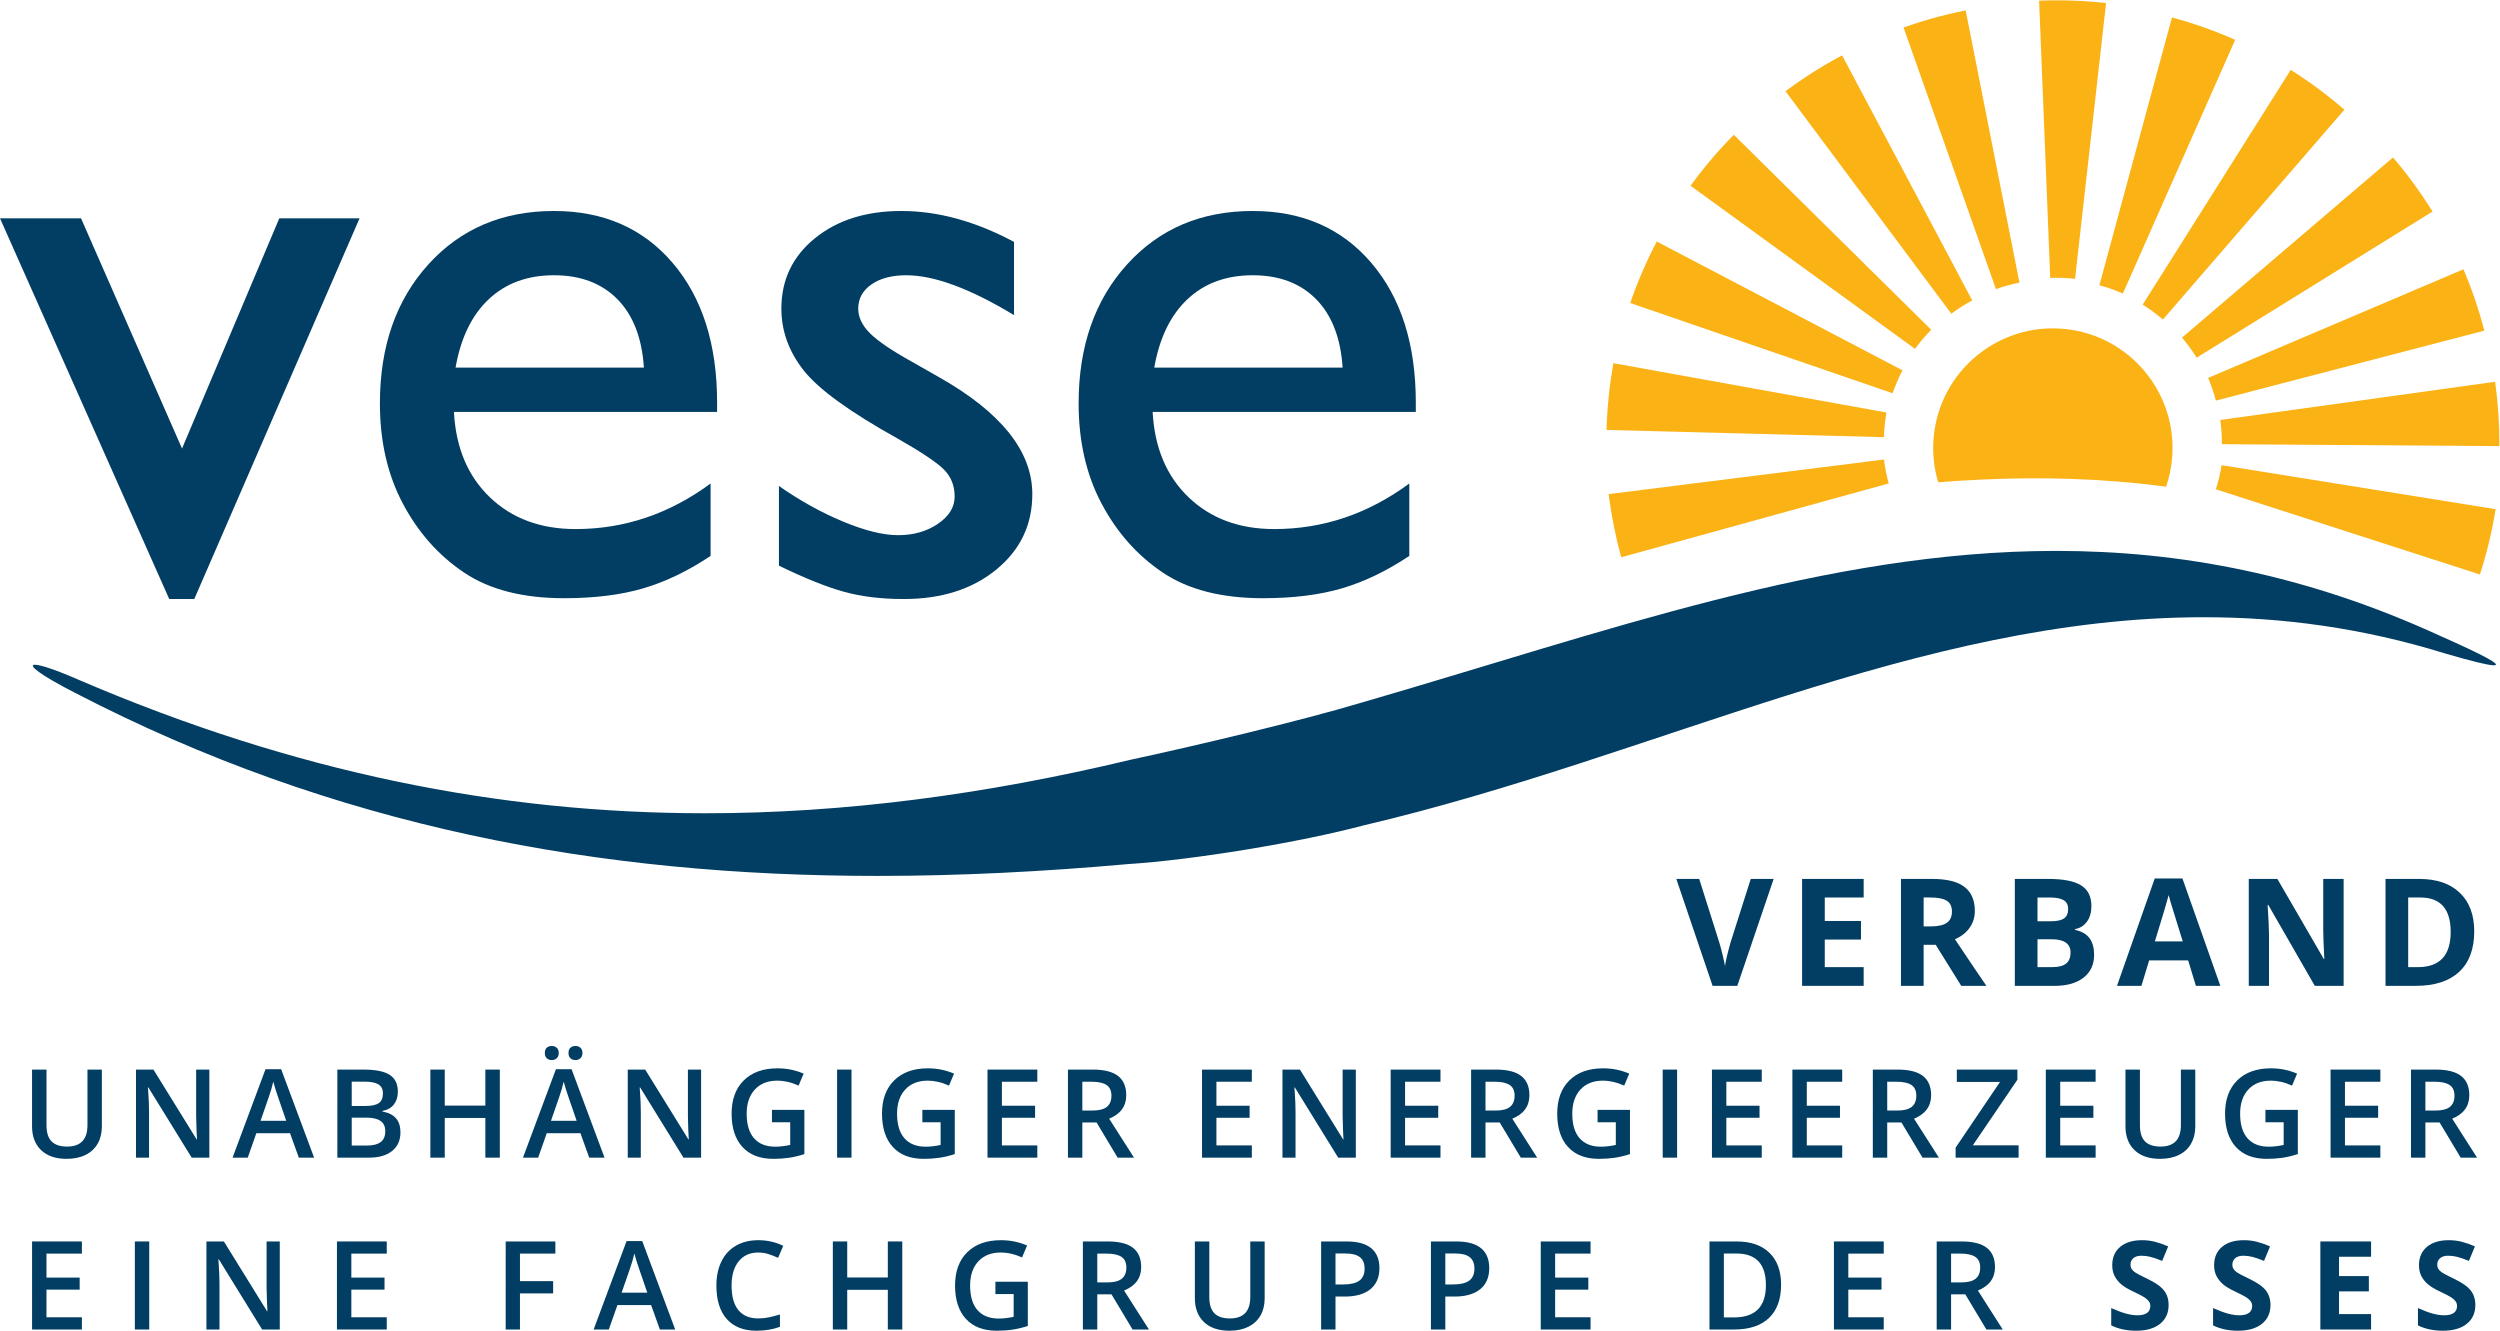 <?xml version="1.0" encoding="UTF-8" standalone="no"?> <svg xmlns:dc="http://purl.org/dc/elements/1.1/" xmlns:cc="http://creativecommons.org/ns#" xmlns:rdf="http://www.w3.org/1999/02/22-rdf-syntax-ns#" xmlns:svg="http://www.w3.org/2000/svg" xmlns="http://www.w3.org/2000/svg" viewBox="0 0 980.2 521.747" height="521.747" width="980.2" xml:space="preserve" id="svg2" version="1.1"><defs id="defs6"></defs><g transform="matrix(1.333,0,0,-1.333,0,521.747)" id="g10"><g transform="scale(0.1)" id="g12"><path id="path14" style="fill:#fab215;fill-opacity:1;fill-rule:nonzero;stroke:none" d="m 6071.31,2946.67 c -193.49,18.35 -365.26,-123.69 -383.6,-317.18 -4.41,-46.54 0.54,-91.78 13.17,-133.98 176.14,13.91 351.51,16.43 527.32,2.28 47.64,-3.83 95.31,-8.91 143.03,-15.28 8.71,25.57 14.69,52.5 17.34,80.57 18.31,193.51 -123.7,365.25 -317.26,383.59"></path><path id="path16" style="fill:#023e63;fill-opacity:1;fill-rule:nonzero;stroke:none" d="M 299.594,768.07 V 600.469 c 0,-19.129 -4.102,-35.879 -12.309,-50.231 -8.215,-14.347 -20.082,-25.398 -35.609,-33.129 -15.531,-7.73 -34.11,-11.597 -55.719,-11.597 -32.129,0 -57.105,8.5 -74.937,25.519 -17.836,17 -26.75,40.391 -26.75,70.141 V 768.07 H 136.785 V 604.191 c 0,-21.382 4.961,-37.152 14.879,-47.3 9.922,-10.161 25.16,-15.243 45.707,-15.243 39.926,0 59.887,20.973 59.887,62.891 V 768.07 h 42.336"></path><path id="path18" style="fill:#023e63;fill-opacity:1;fill-rule:nonzero;stroke:none" d="m 615.742,509.051 h -51.91 L 436.453,715.449 h -1.418 l 0.887,-11.519 c 1.652,-21.969 2.48,-42.039 2.48,-60.239 V 509.051 H 399.961 V 768.07 h 51.371 L 578.359,562.73 h 1.067 c -0.242,2.719 -0.711,12.61 -1.422,29.668 -0.707,17.071 -1.063,30.391 -1.063,39.954 V 768.07 h 38.801 V 509.051"></path><path id="path20" style="fill:#023e63;fill-opacity:1;fill-rule:nonzero;stroke:none" d="m 841.891,617.469 -24.274,70.519 c -1.773,4.723 -4.222,12.16 -7.351,22.313 -3.133,10.16 -5.289,17.597 -6.465,22.328 -3.192,-14.52 -7.86,-30.41 -13.996,-47.66 l -23.387,-67.5 z M 878.918,509.051 853.051,580.98 H 754.02 l -25.336,-71.929 h -44.645 l 96.906,260.07 h 46.063 l 96.91,-260.07 h -45"></path><path id="path22" style="fill:#023e63;fill-opacity:1;fill-rule:nonzero;stroke:none" d="M 1034.56,626.691 V 544.66 h 45 c 17.71,0 31.08,3.399 40.12,10.192 9.04,6.789 13.55,17.5 13.55,32.148 0,13.469 -4.6,23.449 -13.82,29.941 -9.2,6.5 -23.2,9.75 -41.98,9.75 z m 0,34.368 h 40.74 c 17.72,0 30.65,2.8 38.8,8.41 8.15,5.609 12.22,15.152 12.22,28.621 0,12.148 -4.4,20.949 -13.19,26.39 -8.8,5.43 -22.77,8.149 -41.9,8.149 h -36.67 z M 992.219,768.07 h 76.881 c 35.67,0 61.45,-5.211 77.33,-15.601 15.88,-10.387 23.83,-26.809 23.83,-49.25 0,-15.11 -3.9,-27.688 -11.69,-37.731 -7.8,-10.039 -19.02,-16.359 -33.66,-18.957 v -1.769 c 18.19,-3.434 31.56,-10.192 40.12,-20.293 8.57,-10.09 12.85,-23.77 12.85,-41.008 0,-23.262 -8.12,-41.492 -24.36,-54.652 -16.24,-13.168 -38.83,-19.758 -67.76,-19.758 H 992.219 V 768.07"></path><path id="path24" style="fill:#023e63;fill-opacity:1;fill-rule:nonzero;stroke:none" d="m 1470.1,509.051 h -42.52 v 116.75 h -119.4 v -116.75 h -42.34 V 768.07 h 42.34 V 662.121 h 119.4 V 768.07 h 42.52 V 509.051"></path><path id="path26" style="fill:#023e63;fill-opacity:1;fill-rule:nonzero;stroke:none" d="m 1672.16,816.781 c 0,7.321 1.98,12.61 5.94,15.86 3.95,3.25 8.77,4.871 14.43,4.871 6.26,0 11.28,-1.844 15.06,-5.492 3.78,-3.661 5.67,-8.75 5.67,-15.239 0,-6.383 -1.95,-11.429 -5.84,-15.152 -3.9,-3.719 -8.86,-5.57 -14.89,-5.57 -5.66,0 -10.48,1.703 -14.43,5.132 -3.96,3.43 -5.94,8.618 -5.94,15.59 z m 23.92,-199.312 -24.27,70.519 c -1.78,4.723 -4.23,12.16 -7.36,22.313 -3.13,10.16 -5.28,17.597 -6.46,22.328 -3.19,-14.52 -7.86,-30.41 -14,-47.66 l -23.38,-67.5 z m -93.54,199.312 c 0,7.321 1.97,12.61 5.93,15.86 3.96,3.25 8.77,4.871 14.44,4.871 6.26,0 11.25,-1.844 14.97,-5.492 3.72,-3.661 5.58,-8.75 5.58,-15.239 0,-6.261 -1.89,-11.281 -5.67,-15.062 -3.78,-3.778 -8.74,-5.66 -14.88,-5.66 -5.67,0 -10.48,1.703 -14.44,5.132 -3.96,3.43 -5.93,8.618 -5.93,15.59 z m 130.57,-307.73 -25.87,71.929 h -99.03 l -25.34,-71.929 h -44.64 l 96.91,260.07 h 46.06 l 96.91,-260.07 h -45"></path><path id="path28" style="fill:#023e63;fill-opacity:1;fill-rule:nonzero;stroke:none" d="m 2062.18,509.051 h -51.91 L 1882.9,715.449 h -1.43 l 0.89,-11.519 c 1.65,-21.969 2.48,-42.039 2.48,-60.239 V 509.051 H 1846.4 V 768.07 h 51.37 L 2024.8,562.73 h 1.06 c -0.23,2.719 -0.7,12.61 -1.42,29.668 -0.7,17.071 -1.06,30.391 -1.06,39.954 V 768.07 h 38.8 V 509.051"></path><path id="path30" style="fill:#023e63;fill-opacity:1;fill-rule:nonzero;stroke:none" d="m 2270.61,649.539 h 95.31 V 519.5 c -15.58,-5.082 -30.55,-8.68 -44.9,-10.801 -14.35,-2.129 -29.86,-3.187 -46.51,-3.187 -39.21,0 -69.45,11.597 -90.71,34.808 -21.26,23.211 -31.89,55.95 -31.89,98.239 0,41.679 11.99,74.32 35.97,97.882 23.98,23.559 56.98,35.34 99.03,35.34 27.05,0 52.67,-5.203 76.89,-15.59 l -14.88,-35.25 c -21.02,9.68 -42.05,14.528 -63.07,14.528 -27.64,0 -49.49,-8.68 -65.55,-26.051 -16.07,-17.359 -24.09,-41.098 -24.09,-71.219 0,-31.648 7.23,-55.711 21.7,-72.187 14.46,-16.481 35.28,-24.711 62.45,-24.711 13.7,0 28.34,1.711 43.93,5.14 v 66.778 h -53.68 v 36.32"></path><path id="path32" style="fill:#023e63;fill-opacity:1;fill-rule:nonzero;stroke:none" d="M 2462.22,509.051 V 768.07 h 42.34 V 509.051 h -42.34"></path><path id="path34" style="fill:#023e63;fill-opacity:1;fill-rule:nonzero;stroke:none" d="m 2712.98,649.539 h 95.32 V 519.5 c -15.59,-5.082 -30.56,-8.68 -44.91,-10.801 -14.35,-2.129 -29.85,-3.187 -46.51,-3.187 -39.21,0 -69.44,11.597 -90.7,34.808 -21.26,23.211 -31.89,55.95 -31.89,98.239 0,41.679 11.98,74.32 35.96,97.882 23.98,23.559 56.99,35.34 99.03,35.34 27.05,0 52.68,-5.203 76.89,-15.59 l -14.88,-35.25 c -21.02,9.68 -42.05,14.528 -63.07,14.528 -27.63,0 -49.49,-8.68 -65.55,-26.051 -16.06,-17.359 -24.09,-41.098 -24.09,-71.219 0,-31.648 7.23,-55.711 21.7,-72.187 14.47,-16.481 35.28,-24.711 62.45,-24.711 13.7,0 28.34,1.711 43.94,5.14 v 66.778 h -53.69 v 36.32"></path><path id="path36" style="fill:#023e63;fill-opacity:1;fill-rule:nonzero;stroke:none" d="M 3051.1,509.051 H 2904.59 V 768.07 H 3051.1 V 732.281 H 2946.93 V 661.77 h 97.62 v -35.43 h -97.62 v -81.32 h 104.17 v -35.969"></path><path id="path38" style="fill:#023e63;fill-opacity:1;fill-rule:nonzero;stroke:none" d="m 3183.53,647.59 h 29.41 c 19.72,0 34.01,3.66 42.87,10.98 8.86,7.328 13.29,18.2 13.29,32.602 0,14.648 -4.78,25.156 -14.35,31.539 -9.57,6.367 -23.98,9.57 -43.23,9.57 h -27.99 z m 0,-35.078 V 509.051 h -42.34 V 768.07 h 73.17 c 33.42,0 58.16,-6.269 74.23,-18.781 16.06,-12.527 24.09,-31.43 24.09,-56.699 0,-32.238 -16.77,-55.219 -50.31,-68.918 l 73.16,-114.621 h -48.18 l -62.01,103.461 h -41.81"></path><path id="path40" style="fill:#023e63;fill-opacity:1;fill-rule:nonzero;stroke:none" d="M 3682.07,509.051 H 3535.56 V 768.07 h 146.51 V 732.281 H 3577.9 V 661.77 h 97.61 v -35.43 h -97.61 v -81.32 h 104.17 v -35.969"></path><path id="path42" style="fill:#023e63;fill-opacity:1;fill-rule:nonzero;stroke:none" d="m 3987.93,509.051 h -51.89 l -127.39,206.398 h -1.42 l 0.9,-11.519 c 1.64,-21.969 2.48,-42.039 2.48,-60.239 v -134.64 h -38.46 V 768.07 h 51.39 l 127.03,-205.34 h 1.05 c -0.23,2.719 -0.7,12.61 -1.42,29.668 -0.71,17.071 -1.06,30.391 -1.06,39.954 V 768.07 h 38.79 V 509.051"></path><path id="path44" style="fill:#023e63;fill-opacity:1;fill-rule:nonzero;stroke:none" d="m 4236.93,509.051 h -146.5 V 768.07 h 146.5 V 732.281 H 4132.77 V 661.77 h 97.62 v -35.43 h -97.62 v -81.32 h 104.16 v -35.969"></path><path id="path46" style="fill:#023e63;fill-opacity:1;fill-rule:nonzero;stroke:none" d="m 4369.36,647.59 h 29.41 c 19.73,0 34.02,3.66 42.87,10.98 8.87,7.328 13.28,18.2 13.28,32.602 0,14.648 -4.78,25.156 -14.33,31.539 -9.57,6.367 -23.99,9.57 -43.25,9.57 h -27.98 z m 0,-35.078 V 509.051 h -42.35 V 768.07 h 73.19 c 33.41,0 58.16,-6.269 74.21,-18.781 16.06,-12.527 24.11,-31.43 24.11,-56.699 0,-32.238 -16.78,-55.219 -50.32,-68.918 l 73.17,-114.621 h -48.19 l -62.01,103.461 h -41.81"></path><path id="path48" style="fill:#023e63;fill-opacity:1;fill-rule:nonzero;stroke:none" d="m 4698.98,649.539 h 95.32 V 519.5 c -15.61,-5.082 -30.57,-8.68 -44.92,-10.801 -14.36,-2.129 -29.85,-3.187 -46.51,-3.187 -39.22,0 -69.45,11.597 -90.7,34.808 -21.25,23.211 -31.9,55.95 -31.9,98.239 0,41.679 12,74.32 35.98,97.882 23.96,23.559 56.97,35.34 99.02,35.34 27.05,0 52.68,-5.203 76.9,-15.59 l -14.88,-35.25 c -21.04,9.68 -42.06,14.528 -63.07,14.528 -27.64,0 -49.49,-8.68 -65.55,-26.051 -16.07,-17.359 -24.1,-41.098 -24.1,-71.219 0,-31.648 7.23,-55.711 21.7,-72.187 14.47,-16.481 35.29,-24.711 62.46,-24.711 13.69,0 28.34,1.711 43.93,5.14 v 66.778 h -53.68 v 36.32"></path><path id="path50" style="fill:#023e63;fill-opacity:1;fill-rule:nonzero;stroke:none" d="M 4890.57,509.051 V 768.07 h 42.34 V 509.051 h -42.34"></path><path id="path52" style="fill:#023e63;fill-opacity:1;fill-rule:nonzero;stroke:none" d="m 5181.91,509.051 h -146.5 V 768.07 h 146.5 V 732.281 H 5077.75 V 661.77 h 97.62 v -35.43 h -97.62 v -81.32 h 104.16 v -35.969"></path><path id="path54" style="fill:#023e63;fill-opacity:1;fill-rule:nonzero;stroke:none" d="M 5418.52,509.051 H 5272.01 V 768.07 h 146.51 V 732.281 H 5314.36 V 661.77 h 97.61 v -35.43 h -97.61 v -81.32 h 104.16 v -35.969"></path><path id="path56" style="fill:#023e63;fill-opacity:1;fill-rule:nonzero;stroke:none" d="m 5550.96,647.59 h 29.39 c 19.73,0 34.03,3.66 42.89,10.98 8.85,7.328 13.28,18.2 13.28,32.602 0,14.648 -4.78,25.156 -14.35,31.539 -9.57,6.367 -23.97,9.57 -43.22,9.57 h -27.99 z m 0,-35.078 V 509.051 h -42.35 V 768.07 h 73.17 c 33.42,0 58.16,-6.269 74.24,-18.781 16.05,-12.527 24.08,-31.43 24.08,-56.699 0,-32.238 -16.76,-55.219 -50.31,-68.918 l 73.16,-114.621 h -48.18 l -62.02,103.461 h -41.79"></path><path id="path58" style="fill:#023e63;fill-opacity:1;fill-rule:nonzero;stroke:none" d="m 5937.42,509.051 h -185.31 v 29.41 l 130.57,193.289 h -127.02 v 36.32 h 178.23 v -29.769 l -131.1,-192.93 h 134.63 v -36.32"></path><path id="path60" style="fill:#023e63;fill-opacity:1;fill-rule:nonzero;stroke:none" d="M 6163.93,509.051 H 6017.42 V 768.07 h 146.51 V 732.281 H 6059.77 V 661.77 h 97.61 v -35.43 h -97.61 v -81.32 h 104.16 v -35.969"></path><path id="path62" style="fill:#023e63;fill-opacity:1;fill-rule:nonzero;stroke:none" d="M 6457.05,768.07 V 600.469 c 0,-19.129 -4.1,-35.879 -12.32,-50.231 -8.21,-14.347 -20.08,-25.398 -35.61,-33.129 -15.53,-7.73 -34.1,-11.597 -55.7,-11.597 -32.13,0 -57.11,8.5 -74.94,25.519 -17.85,17 -26.76,40.391 -26.76,70.141 V 768.07 h 42.52 V 604.191 c 0,-21.382 4.96,-37.152 14.88,-47.3 9.92,-10.161 25.16,-15.243 45.7,-15.243 39.93,0 59.89,20.973 59.89,62.891 V 768.07 h 42.34"></path><path id="path64" style="fill:#023e63;fill-opacity:1;fill-rule:nonzero;stroke:none" d="m 6663.36,649.539 h 95.31 V 519.5 c -15.6,-5.082 -30.56,-8.68 -44.92,-10.801 -14.36,-2.129 -29.84,-3.187 -46.5,-3.187 -39.22,0 -69.46,11.597 -90.71,34.808 -21.25,23.211 -31.89,55.95 -31.89,98.239 0,41.679 11.99,74.32 35.98,97.882 23.96,23.559 56.97,35.34 99.02,35.34 27.05,0 52.67,-5.203 76.89,-15.59 l -14.88,-35.25 c -21.03,9.68 -42.05,14.528 -63.07,14.528 -27.63,0 -49.49,-8.68 -65.54,-26.051 -16.08,-17.359 -24.1,-41.098 -24.1,-71.219 0,-31.648 7.22,-55.711 21.69,-72.187 14.48,-16.481 35.3,-24.711 62.47,-24.711 13.69,0 28.34,1.711 43.92,5.14 v 66.778 h -53.67 v 36.32"></path><path id="path66" style="fill:#023e63;fill-opacity:1;fill-rule:nonzero;stroke:none" d="M 7001.46,509.051 H 6854.94 V 768.07 h 146.52 V 732.281 H 6897.29 V 661.77 h 97.61 v -35.43 h -97.61 v -81.32 h 104.17 v -35.969"></path><path id="path68" style="fill:#023e63;fill-opacity:1;fill-rule:nonzero;stroke:none" d="m 7133.89,647.59 h 29.41 c 19.73,0 34.02,3.66 42.87,10.98 8.87,7.328 13.28,18.2 13.28,32.602 0,14.648 -4.78,25.156 -14.33,31.539 -9.57,6.367 -23.99,9.57 -43.24,9.57 h -27.99 z m 0,-35.078 V 509.051 h -42.35 V 768.07 h 73.19 c 33.41,0 58.16,-6.269 74.22,-18.781 16.05,-12.527 24.1,-31.43 24.1,-56.699 0,-32.238 -16.78,-55.219 -50.32,-68.918 l 73.17,-114.621 h -48.19 l -62.01,103.461 h -41.81"></path><path id="path70" style="fill:#023e63;fill-opacity:1;fill-rule:nonzero;stroke:none" d="M 821.508,3271.95 H 1057.61 L 571.465,2152.13 H 497.773 L 0,3271.95 h 238.324 l 297.063,-677.16 286.121,677.16"></path><path id="path72" style="fill:#023e63;fill-opacity:1;fill-rule:nonzero;stroke:none" d="m 1339.96,2832.87 h 553.93 c -5.59,86.93 -31.52,153.93 -77.77,201 -46.27,47.05 -108.48,70.58 -186.63,70.58 -78.18,0 -142.19,-23.53 -192.02,-70.58 -49.86,-47.07 -82.37,-114.07 -97.51,-201 z m 769.28,-130.4 h -774.06 c 5.56,-105.29 40.86,-189.03 105.87,-251.24 65,-62.22 148.95,-93.32 251.85,-93.32 143.56,0 275.95,44.65 397.2,133.99 v -212.95 c -67,-44.68 -133.4,-76.57 -199.2,-95.72 -65.8,-19.14 -142.97,-28.71 -231.51,-28.71 -121.24,0 -219.35,25.12 -294.31,75.37 -74.98,50.25 -135,117.85 -180.06,202.79 -45.06,84.95 -67.59,183.24 -67.59,294.91 0,167.5 47.44,303.68 142.37,408.57 94.91,104.87 218.13,157.32 369.69,157.32 145.95,0 262.4,-51.05 349.34,-153.13 86.93,-102.11 130.41,-238.89 130.41,-410.36 v -27.52"></path><path id="path74" style="fill:#023e63;fill-opacity:1;fill-rule:nonzero;stroke:none" d="m 2291.09,2250.23 v 234.49 c 61.41,-43.06 124.22,-77.97 188.43,-104.68 64.19,-26.73 118.23,-40.08 162.11,-40.08 45.46,0 84.53,11.16 117.25,33.5 32.69,22.32 49.05,49.05 49.05,80.16 0,31.89 -10.58,58.42 -31.7,79.56 -21.15,21.12 -66.82,51.63 -136.99,91.52 -140.39,78.16 -232.31,144.95 -275.77,200.4 -43.48,55.42 -65.2,115.84 -65.2,181.25 0,84.53 32.9,153.53 98.7,206.97 65.8,53.43 150.54,80.16 254.23,80.16 107.68,0 218.14,-30.32 331.4,-90.92 v -215.35 c -129.21,78.16 -234.9,117.24 -317.04,117.24 -42.29,0 -76.39,-8.99 -102.29,-26.95 -25.93,-17.97 -38.89,-41.73 -38.89,-71.26 0,-25.58 11.74,-49.93 35.22,-73.08 23.48,-23.15 64.76,-51.06 123.79,-83.74 l 77.79,-44.25 c 183.49,-103.68 275.26,-218.49 275.26,-344.47 0,-90.1 -35.29,-164.07 -105.88,-221.87 -70.59,-57.8 -161.33,-86.7 -272.18,-86.7 -65.41,0 -123.64,6.99 -174.67,20.94 -51.05,13.94 -115.27,39.66 -192.62,77.16"></path><path id="path76" style="fill:#023e63;fill-opacity:1;fill-rule:nonzero;stroke:none" d="m 3395.12,2832.87 h 553.92 c -5.58,86.93 -31.51,153.93 -77.76,201 -46.27,47.05 -108.48,70.58 -186.64,70.58 -78.18,0 -142.18,-23.53 -192.02,-70.58 -49.86,-47.07 -82.36,-114.07 -97.5,-201 z m 769.27,-130.4 h -774.06 c 5.57,-105.29 40.87,-189.03 105.88,-251.24 65,-62.22 148.95,-93.32 251.84,-93.32 143.57,0 275.95,44.65 397.2,133.99 v -212.95 c -67,-44.68 -133.39,-76.57 -199.2,-95.72 -65.8,-19.14 -142.96,-28.71 -231.5,-28.71 -121.24,0 -219.35,25.12 -294.31,75.37 -74.98,50.25 -135.01,117.85 -180.06,202.79 -45.07,84.95 -67.59,183.24 -67.59,294.91 0,167.5 47.44,303.68 142.37,408.57 94.9,104.87 218.13,157.32 369.68,157.32 145.97,0 262.4,-51.05 349.34,-153.13 86.93,-102.11 130.41,-238.89 130.41,-410.36 v -27.52"></path><path id="path78" style="fill:#023e63;fill-opacity:1;fill-rule:nonzero;stroke:none" d="M 240.875,3.551 H 94.363 V 262.559 H 240.875 V 226.77 H 136.703 v -70.508 h 97.617 v -35.43 H 136.703 V 39.512 H 240.875 V 3.551"></path><path id="path80" style="fill:#023e63;fill-opacity:1;fill-rule:nonzero;stroke:none" d="M 396.637,3.551 V 262.559 h 42.34 V 3.551 h -42.34"></path><path id="path82" style="fill:#023e63;fill-opacity:1;fill-rule:nonzero;stroke:none" d="m 822.922,3.551 h -51.91 L 643.633,209.941 h -1.422 l 0.891,-11.519 c 1.648,-21.961 2.48,-42.043 2.48,-60.242 V 3.551 H 607.141 V 262.559 h 51.371 L 785.535,57.23 h 1.067 c -0.239,2.711 -0.707,12.598 -1.422,29.66 -0.707,17.078 -1.059,30.398 -1.059,39.961 v 135.707 h 38.801 V 3.551"></path><path id="path84" style="fill:#023e63;fill-opacity:1;fill-rule:nonzero;stroke:none" d="M 1137.59,3.551 H 991.086 V 262.559 H 1137.59 V 226.77 h -104.17 v -70.508 h 97.62 v -35.43 h -97.62 V 39.512 h 104.17 V 3.551"></path><path id="path86" style="fill:#023e63;fill-opacity:1;fill-rule:nonzero;stroke:none" d="m 1529.36,3.551 h -41.98 V 262.559 h 146.16 V 226.77 h -104.18 v -80.969 h 97.62 V 109.84 h -97.62 V 3.551"></path><path id="path88" style="fill:#023e63;fill-opacity:1;fill-rule:nonzero;stroke:none" d="m 1903.92,111.961 -24.27,70.519 c -1.77,4.719 -4.23,12.161 -7.36,22.321 -3.12,10.148 -5.28,17.59 -6.46,22.32 -3.19,-14.519 -7.86,-30.41 -13.99,-47.66 l -23.39,-67.5 z M 1940.95,3.551 1915.08,75.469 h -99.03 L 1790.71,3.551 h -44.64 l 96.91,260.058 h 46.06 L 1985.95,3.551 h -45"></path><path id="path90" style="fill:#023e63;fill-opacity:1;fill-rule:nonzero;stroke:none" d="m 2230.1,229.961 c -24.33,0 -43.46,-8.621 -57.39,-25.871 -13.95,-17.238 -20.91,-41.039 -20.91,-71.391 0,-31.777 6.7,-55.808 20.1,-72.109 13.41,-16.301 32.81,-24.449 58.2,-24.449 10.99,0 21.62,1.098 31.89,3.277 10.28,2.184 20.96,4.98 32.07,8.41 V 11.512 C 2273.75,3.84 2250.71,0 2224.97,0 c -37.91,0 -67.03,11.48 -87.34,34.461 -20.32,22.969 -30.48,55.828 -30.48,98.59 0,26.929 4.93,50.5 14.8,70.687 9.86,20.203 24.12,35.66 42.78,46.422 18.66,10.738 40.57,16.11 65.73,16.11 26.45,0 50.9,-5.551 73.34,-16.649 l -15.24,-35.25 c -8.74,4.129 -17.97,7.758 -27.72,10.891 -9.74,3.129 -19.99,4.699 -30.74,4.699"></path><path id="path92" style="fill:#023e63;fill-opacity:1;fill-rule:nonzero;stroke:none" d="m 2653.91,3.551 h -42.52 V 120.289 H 2491.98 V 3.551 h -42.34 V 262.559 h 42.34 v -105.95 h 119.41 v 105.95 h 42.52 V 3.551"></path><path id="path94" style="fill:#023e63;fill-opacity:1;fill-rule:nonzero;stroke:none" d="m 2927.83,144.031 h 95.31 V 13.988 C 3007.56,8.922 2992.59,5.309 2978.24,3.191 2963.89,1.059 2948.38,0 2931.73,0 c -39.21,0 -69.44,11.602 -90.7,34.809 -21.26,23.211 -31.89,55.953 -31.89,98.242 0,41.687 11.98,74.32 35.96,97.879 23.98,23.558 56.98,35.34 99.03,35.34 27.05,0 52.68,-5.2 76.89,-15.59 l -14.88,-35.25 c -21.02,9.679 -42.05,14.531 -63.07,14.531 -27.64,0 -49.49,-8.68 -65.55,-26.039 -16.06,-17.371 -24.09,-41.113 -24.09,-71.223 0,-31.648 7.23,-55.718 21.7,-72.199 14.46,-16.48 35.28,-24.711 62.45,-24.711 13.7,0 28.34,1.711 43.93,5.141 v 66.789 h -53.68 v 36.312"></path><path id="path96" style="fill:#023e63;fill-opacity:1;fill-rule:nonzero;stroke:none" d="m 3227.45,142.082 h 29.41 c 19.72,0 34.01,3.656 42.87,10.988 8.86,7.321 13.29,18.192 13.29,32.59 0,14.649 -4.78,25.16 -14.35,31.539 -9.57,6.371 -23.98,9.571 -43.23,9.571 h -27.99 z m 0,-35.082 V 3.551 h -42.34 V 262.559 h 73.17 c 33.42,0 58.17,-6.27 74.23,-18.778 16.06,-12.531 24.09,-31.429 24.09,-56.699 0,-32.242 -16.77,-55.211 -50.31,-68.922 L 3379.45,3.551 h -48.18 L 3269.26,107 h -41.81"></path><path id="path98" style="fill:#023e63;fill-opacity:1;fill-rule:nonzero;stroke:none" d="M 3719.81,262.559 V 94.961 c 0,-19.129 -4.1,-35.883 -12.31,-50.223 -8.21,-14.359 -20.08,-25.398 -35.61,-33.137 C 3656.36,3.871 3637.79,0 3616.18,0 c -32.13,0 -57.11,8.512 -74.94,25.52 -17.84,17 -26.75,40.391 -26.75,70.141 V 262.559 h 42.52 V 98.68 c 0,-21.371 4.96,-37.148 14.87,-47.301 9.93,-10.16 25.17,-15.238 45.71,-15.238 39.92,0 59.89,20.969 59.89,62.891 V 262.559 h 42.33"></path><path id="path100" style="fill:#023e63;fill-opacity:1;fill-rule:nonzero;stroke:none" d="m 3928.19,136.059 h 22.5 c 21.73,0 37.68,3.781 47.84,11.339 10.15,7.563 15.23,19.372 15.23,35.43 0,14.891 -4.54,25.981 -13.64,33.313 -9.09,7.32 -23.26,10.98 -42.52,10.98 h -29.41 z m 129.15,48.191 c 0,-27.051 -8.85,-47.781 -26.57,-62.18 -17.71,-14.41 -42.94,-21.621 -75.65,-21.621 h -26.93 V 3.551 h -42.34 V 262.559 h 74.59 c 32.35,0 56.6,-6.618 72.72,-19.84 16.13,-13.239 24.18,-32.719 24.18,-58.469"></path><path id="path102" style="fill:#023e63;fill-opacity:1;fill-rule:nonzero;stroke:none" d="m 4251.19,136.059 h 22.5 c 21.73,0 37.68,3.781 47.83,11.339 10.16,7.563 15.24,19.372 15.24,35.43 0,14.891 -4.54,25.981 -13.64,33.313 -9.1,7.32 -23.27,10.98 -42.52,10.98 h -29.41 z m 129.15,48.191 c 0,-27.051 -8.86,-47.781 -26.57,-62.18 -17.72,-14.41 -42.94,-21.621 -75.65,-21.621 h -26.93 V 3.551 h -42.34 V 262.559 h 74.59 c 32.35,0 56.6,-6.618 72.72,-19.84 16.13,-13.239 24.18,-32.719 24.18,-58.469"></path><path id="path104" style="fill:#023e63;fill-opacity:1;fill-rule:nonzero;stroke:none" d="M 4678.36,3.551 H 4531.85 V 262.559 h 146.51 V 226.77 h -104.17 v -70.508 h 97.62 v -35.43 h -97.62 V 39.512 h 104.17 V 3.551"></path><path id="path106" style="fill:#023e63;fill-opacity:1;fill-rule:nonzero;stroke:none" d="m 5194.15,134.109 c 0,62.012 -29,93.012 -86.99,93.012 h -36.67 V 39.148 h 30.12 c 62.36,0 93.54,31.652 93.54,94.961 z m 44.64,1.422 c 0,-42.761 -11.87,-75.441 -35.61,-98.062 C 5179.44,14.852 5145.25,3.551 5100.61,3.551 h -72.47 V 262.559 h 80.08 c 41.22,0 73.28,-11.098 96.2,-33.309 22.91,-22.211 34.37,-53.449 34.37,-93.719"></path><path id="path108" style="fill:#023e63;fill-opacity:1;fill-rule:nonzero;stroke:none" d="M 5540.7,3.551 H 5394.19 V 262.559 H 5540.7 V 226.77 h -104.17 v -70.508 h 97.62 v -35.43 h -97.62 V 39.512 H 5540.7 V 3.551"></path><path id="path110" style="fill:#023e63;fill-opacity:1;fill-rule:nonzero;stroke:none" d="m 5738.81,142.082 h 29.4 c 19.73,0 34.03,3.656 42.88,10.988 8.86,7.321 13.29,18.192 13.29,32.59 0,14.649 -4.79,25.16 -14.35,31.539 -9.57,6.371 -23.98,9.571 -43.23,9.571 h -27.99 z m 0,-35.082 V 3.551 h -42.35 V 262.559 h 73.18 c 33.42,0 58.16,-6.27 74.23,-18.778 16.05,-12.531 24.09,-31.429 24.09,-56.699 0,-32.242 -16.77,-55.211 -50.31,-68.922 L 5890.81,3.551 h -48.18 L 5780.62,107 h -41.81"></path><path id="path112" style="fill:#023e63;fill-opacity:1;fill-rule:nonzero;stroke:none" d="m 6378.63,75.469 c 0,-23.379 -8.42,-41.809 -25.24,-55.27 C 6336.55,6.738 6313.14,0 6283.14,0 c -27.63,0 -52.09,5.199 -73.35,15.602 v 51.008 c 17.49,-7.789 32.28,-13.277 44.39,-16.469 12.1,-3.191 23.17,-4.789 33.21,-4.789 12.05,0 21.29,2.309 27.73,6.918 6.43,4.609 9.66,11.449 9.66,20.539 0,5.082 -1.42,9.602 -4.25,13.562 -2.84,3.949 -7,7.758 -12.49,11.418 -5.5,3.672 -16.69,9.52 -33.58,17.539 -15.83,7.442 -27.69,14.594 -35.61,21.442 -7.91,6.851 -14.23,14.82 -18.96,23.91 -4.72,9.101 -7.08,19.73 -7.08,31.898 0,22.91 7.77,40.922 23.29,54.031 15.53,13.11 37.01,19.661 64.41,19.661 13.45,0 26.31,-1.59 38.52,-4.782 12.23,-3.187 25.01,-7.679 38.36,-13.457 l -17.71,-42.703 c -13.82,5.672 -25.25,9.621 -34.29,11.871 -9.03,2.242 -17.92,3.371 -26.66,3.371 -10.39,0 -18.37,-2.429 -23.92,-7.269 -5.54,-4.84 -8.33,-11.16 -8.33,-18.949 0,-4.852 1.13,-9.071 3.37,-12.672 2.25,-3.602 5.82,-7.09 10.73,-10.45 4.89,-3.371 16.5,-9.421 34.8,-18.16 24.22,-11.582 40.81,-23.179 49.79,-34.82 8.97,-11.629 13.46,-25.891 13.46,-42.781"></path><path id="path114" style="fill:#023e63;fill-opacity:1;fill-rule:nonzero;stroke:none" d="m 6678.24,75.469 c 0,-23.379 -8.42,-41.809 -25.24,-55.27 C 6636.16,6.738 6612.75,0 6582.75,0 c -27.63,0 -52.09,5.199 -73.35,15.602 v 51.008 c 17.48,-7.789 32.28,-13.277 44.39,-16.469 12.1,-3.191 23.17,-4.789 33.21,-4.789 12.05,0 21.29,2.309 27.73,6.918 6.43,4.609 9.65,11.449 9.65,20.539 0,5.082 -1.41,9.602 -4.24,13.562 -2.85,3.949 -7.01,7.758 -12.49,11.418 -5.5,3.672 -16.69,9.52 -33.58,17.539 -15.83,7.442 -27.69,14.594 -35.61,21.442 -7.91,6.851 -14.23,14.82 -18.96,23.91 -4.72,9.101 -7.08,19.73 -7.08,31.898 0,22.91 7.77,40.922 23.29,54.031 15.53,13.11 37,19.661 64.41,19.661 13.45,0 26.31,-1.59 38.52,-4.782 12.23,-3.187 25.01,-7.679 38.36,-13.457 l -17.71,-42.703 c -13.82,5.672 -25.25,9.621 -34.29,11.871 -9.03,2.242 -17.92,3.371 -26.66,3.371 -10.39,0 -18.37,-2.429 -23.92,-7.269 -5.54,-4.84 -8.33,-11.16 -8.33,-18.949 0,-4.852 1.13,-9.071 3.37,-12.672 2.25,-3.602 5.82,-7.09 10.73,-10.45 4.89,-3.371 16.5,-9.421 34.8,-18.16 24.22,-11.582 40.81,-23.179 49.79,-34.82 8.97,-11.629 13.46,-25.891 13.46,-42.781"></path><path id="path116" style="fill:#023e63;fill-opacity:1;fill-rule:nonzero;stroke:none" d="M 6974.14,3.551 H 6824.97 V 262.559 h 149.17 v -45 h -94.25 V 160.68 h 87.7 v -45 h -87.7 V 48.898 h 94.25 V 3.551"></path><path id="path118" style="fill:#023e63;fill-opacity:1;fill-rule:nonzero;stroke:none" d="m 7280.84,75.469 c 0,-23.379 -8.42,-41.809 -25.24,-55.27 C 7238.76,6.738 7215.35,0 7185.35,0 7157.71,0 7133.26,5.199 7112,15.602 v 51.008 c 17.48,-7.789 32.28,-13.277 44.39,-16.469 12.1,-3.191 23.17,-4.789 33.21,-4.789 12.05,0 21.29,2.309 27.72,6.918 6.44,4.609 9.66,11.449 9.66,20.539 0,5.082 -1.41,9.602 -4.25,13.562 -2.84,3.949 -7,7.758 -12.49,11.418 -5.49,3.672 -16.69,9.52 -33.57,17.539 -15.83,7.442 -27.7,14.594 -35.62,21.442 -7.91,6.851 -14.22,14.82 -18.95,23.91 -4.73,9.101 -7.08,19.73 -7.08,31.898 0,22.91 7.76,40.922 23.29,54.031 15.53,13.11 37,19.661 64.4,19.661 13.46,0 26.31,-1.59 38.53,-4.782 12.23,-3.187 25.01,-7.679 38.36,-13.457 l -17.72,-42.703 c -13.81,5.672 -25.24,9.621 -34.28,11.871 -9.04,2.242 -17.92,3.371 -26.66,3.371 -10.39,0 -18.37,-2.429 -23.92,-7.269 -5.55,-4.84 -8.33,-11.16 -8.33,-18.949 0,-4.852 1.12,-9.071 3.37,-12.672 2.25,-3.602 5.82,-7.09 10.72,-10.45 4.9,-3.371 16.51,-9.421 34.81,-18.16 24.22,-11.582 40.81,-23.179 49.78,-34.82 8.98,-11.629 13.47,-25.891 13.47,-42.781"></path><path id="path120" style="fill:#023e63;fill-opacity:1;fill-rule:nonzero;stroke:none" d="m 5149.59,1328.88 h 67.33 l -106.91,-314.51 h -72.72 l -106.69,314.51 h 67.33 l 59.16,-187.16 c 3.3,-11.05 6.7,-23.92 10.21,-38.61 3.52,-14.71 5.71,-24.93 6.57,-30.66 1.58,13.19 6.95,36.28 16.13,69.27 l 59.59,187.16"></path><path id="path122" style="fill:#023e63;fill-opacity:1;fill-rule:nonzero;stroke:none" d="m 5481.7,1014.37 h -181.13 v 314.51 h 181.13 v -54.64 h -114.44 v -69.06 h 106.48 v -54.64 h -106.48 v -81.11 h 114.44 v -55.06"></path><path id="path124" style="fill:#023e63;fill-opacity:1;fill-rule:nonzero;stroke:none" d="m 5658.06,1189.26 h 21.51 c 21.08,0 36.64,3.51 46.68,10.55 10.04,7.02 15.06,18.06 15.06,33.12 0,14.91 -5.13,25.53 -15.38,31.84 -10.26,6.3 -26.14,9.47 -47.65,9.47 h -20.22 z m 0,-54.21 v -120.68 h -66.69 v 314.51 h 91.64 c 42.74,0 74.36,-7.79 94.87,-23.34 20.51,-15.57 30.76,-39.19 30.76,-70.89 0,-18.5 -5.09,-34.95 -15.27,-49.37 -10.19,-14.41 -24.6,-25.71 -43.24,-33.88 47.33,-70.71 78.16,-116.38 92.51,-137.03 h -74.01 l -75.08,120.68 h -35.49"></path><path id="path126" style="fill:#023e63;fill-opacity:1;fill-rule:nonzero;stroke:none" d="m 5992.96,1151.4 v -81.97 h 43.46 c 18.36,0 31.9,3.52 40.65,10.55 8.75,7.02 13.13,17.78 13.13,32.27 0,26.1 -18.65,39.15 -55.93,39.15 z m 0,52.92 h 38.72 c 18.08,0 31.16,2.8 39.27,8.39 8.09,5.59 12.15,14.84 12.15,27.75 0,12.05 -4.41,20.68 -13.24,25.93 -8.82,5.23 -22.76,7.85 -41.83,7.85 h -35.07 z m -66.69,124.56 h 97.88 c 44.6,0 76.98,-6.35 97.13,-19.05 20.15,-12.68 30.22,-32.88 30.22,-60.55 0,-18.79 -4.4,-34.2 -13.22,-46.25 -8.83,-12.04 -20.55,-19.29 -35.17,-21.73 v -2.15 c 19.93,-4.44 34.3,-12.76 43.13,-24.95 8.82,-12.2 13.22,-28.4 13.22,-48.62 0,-28.69 -10.36,-51.06 -31.08,-67.12 -20.72,-16.07 -48.87,-24.09 -84.43,-24.09 h -117.68 v 314.51"></path><path id="path128" style="fill:#023e63;fill-opacity:1;fill-rule:nonzero;stroke:none" d="m 6420.16,1145.16 c -21.09,67.84 -32.95,106.2 -35.61,115.09 -2.66,8.89 -4.55,15.92 -5.7,21.09 -4.73,-18.36 -18.28,-63.75 -40.66,-136.18 z m 38.72,-130.79 -22.81,74.86 h -114.65 l -22.81,-74.86 h -71.85 l 111,315.8 h 81.54 l 111.43,-315.8 h -71.85"></path><path id="path130" style="fill:#023e63;fill-opacity:1;fill-rule:nonzero;stroke:none" d="m 6893.38,1014.37 h -84.76 l -136.81,237.93 h -1.94 c 2.72,-42.03 4.09,-72.01 4.09,-89.93 v -148 h -59.59 v 314.51 h 84.11 l 136.61,-235.56 h 1.5 c -2.15,40.87 -3.23,69.77 -3.23,86.69 v 148.87 h 60.02 v -314.51"></path><path id="path132" style="fill:#023e63;fill-opacity:1;fill-rule:nonzero;stroke:none" d="m 7208.28,1172.91 c 0,67.55 -29.83,101.33 -89.49,101.33 h -35.5 v -204.81 h 28.61 c 64.25,0 96.38,34.5 96.38,103.48 z m 69.27,1.72 c 0,-51.77 -14.74,-91.43 -44.21,-118.96 -29.47,-27.53 -72.03,-41.3 -127.68,-41.3 h -89.06 v 314.51 h 98.74 c 51.35,0 91.22,-13.56 119.61,-40.67 28.4,-27.1 42.6,-64.96 42.6,-113.58"></path><path id="path134" style="fill:#023e63;fill-opacity:1;fill-rule:nonzero;stroke:none" d="m 7175.96,2044.37 c -392.84,180.25 -764.14,249.31 -1128.06,249.31 -676.86,0 -1327.97,-239.02 -2042.84,-446.12 -181.76,-54.42 -489.12,-127.23 -678.95,-168.02 -428.23,-102.5 -842,-157.52 -1251.82,-157.52 -608.47,0 -1208.345,121.3 -1834.048,388.76 -74.851,32.93 -121.254,48.07 -137.312,48.07 -22.539,0 14.883,-29.94 117.695,-82.56 764.719,-396.77 1546.705,-538.59 2360.465,-538.59 242,0 486.82,12.52 734.77,34.64 193.45,12.2 508.21,64.09 697.58,114.62 856.46,201.18 1631.49,611.64 2468.85,611.64 230.59,0 466.01,-31.17 709.03,-106.4 80.36,-23.49 127.88,-35.02 143.93,-35.02 25.72,0 -29.23,29.61 -159.29,87.19"></path><path id="path136" style="fill:#fab215;fill-opacity:1;fill-rule:nonzero;stroke:none" d="m 5680.52,3859.22 c 33.5,9.39 67.45,17.53 101.18,24.2 l 158.15,-800.68 c -22.99,-4.56 -46.59,-11 -69.11,-18.97 l -271.79,769.59 c 26.65,9.41 54.14,18.1 81.57,25.86 v 0"></path><path id="path138" style="fill:#fab215;fill-opacity:1;fill-rule:nonzero;stroke:none" d="m 7294.25,2224.33 -776.72,250.6 c 7.44,23.09 13.23,46.99 17.08,70.9 l 805.8,-129.48 c -10.43,-64.87 -25.92,-129.44 -46.16,-192.02 v 0"></path><path id="path140" style="fill:#fab215;fill-opacity:1;fill-rule:nonzero;stroke:none" d="m 7351.49,2601.92 -816.17,5.64 c 0.23,23.58 -1.39,47.59 -4.66,71.28 l 808.33,112.36 c 8.72,-62.64 12.94,-126.35 12.5,-189.28 v 0"></path><path id="path142" style="fill:#fab215;fill-opacity:1;fill-rule:nonzero;stroke:none" d="m 4768.59,2274.95 c -15.15,54.92 -26.77,111.51 -34.66,168.17 -0.8,5.8 -1.63,11.72 -2.36,17.62 l 809.83,101.73 c 0.3,-2.38 0.55,-4.75 0.9,-7.07 3.04,-21.46 7.37,-42.72 13.07,-63.28 l -786.78,-217.17 v 0"></path><path id="path144" style="fill:#fab215;fill-opacity:1;fill-rule:nonzero;stroke:none" d="m 6517.53,2735.71 c -5.87,22.74 -13.55,45.21 -22.73,66.79 l 751.01,319.52 c 24.82,-58.32 45.51,-119.02 61.55,-180.35 l -789.83,-205.96 v 0"></path><path id="path146" style="fill:#fab215;fill-opacity:1;fill-rule:nonzero;stroke:none" d="m 5541.3,2628.19 -815.91,21.28 c 1.78,65.71 8.54,131.76 20.2,196.34 l 803.17,-145.08 c -4.3,-23.85 -6.78,-48.24 -7.46,-72.54 v 0"></path><path id="path148" style="fill:#fab215;fill-opacity:1;fill-rule:nonzero;stroke:none" d="m 6461.09,2862 c -12.81,20.64 -27.28,40.49 -43.1,59.05 l 620.66,529.96 c 42.6,-49.92 81.65,-103.47 116.25,-159.12 L 6461.09,2862 v 0"></path><path id="path150" style="fill:#fab215;fill-opacity:1;fill-rule:nonzero;stroke:none" d="m 5566.84,2757.36 -771.77,265.41 c 21.29,61.96 47.53,122.81 78,180.91 l 722.87,-378.91 c -11.39,-21.66 -21.18,-44.35 -29.1,-67.41 v 0"></path><path id="path152" style="fill:#fab215;fill-opacity:1;fill-rule:nonzero;stroke:none" d="m 6361.78,2974.19 c -18.65,16.08 -38.6,30.86 -59.35,43.97 l 435.38,690.31 c 55.26,-34.85 108.37,-74.2 157.85,-117.02 l -533.88,-617.26 v 0"></path><path id="path154" style="fill:#fab215;fill-opacity:1;fill-rule:nonzero;stroke:none" d="m 5632.69,2887.93 -660.23,479.77 c 38.44,52.98 81.26,103.43 127.23,149.93 l 580.62,-573.54 c -17.18,-17.41 -33.2,-36.32 -47.62,-56.16 v 0"></path><path id="path156" style="fill:#fab215;fill-opacity:1;fill-rule:nonzero;stroke:none" d="m 6244.04,3050.64 c -22.32,9.85 -45.52,18.09 -68.99,24.46 l 213.48,787.74 c 63.3,-17.14 125.81,-39.33 185.86,-65.88 l -330.35,-746.32 v 0"></path><path id="path158" style="fill:#fab215;fill-opacity:1;fill-rule:nonzero;stroke:none" d="m 5739.43,2991.39 -487.69,654.39 c 52.59,39.23 108.62,74.69 166.5,105.43 l 382.8,-720.81 c -21.41,-11.36 -42.14,-24.49 -61.61,-39.01 v 0"></path><path id="path160" style="fill:#fab215;fill-opacity:1;fill-rule:nonzero;stroke:none" d="m 6103.43,3094 c -24.03,2.7 -48.64,3.58 -72.99,2.57 l -32.75,815.54 c 65.62,2.63 131.93,0.23 197,-7.08 L 6103.43,3094 v 0"></path></g></g></svg> 